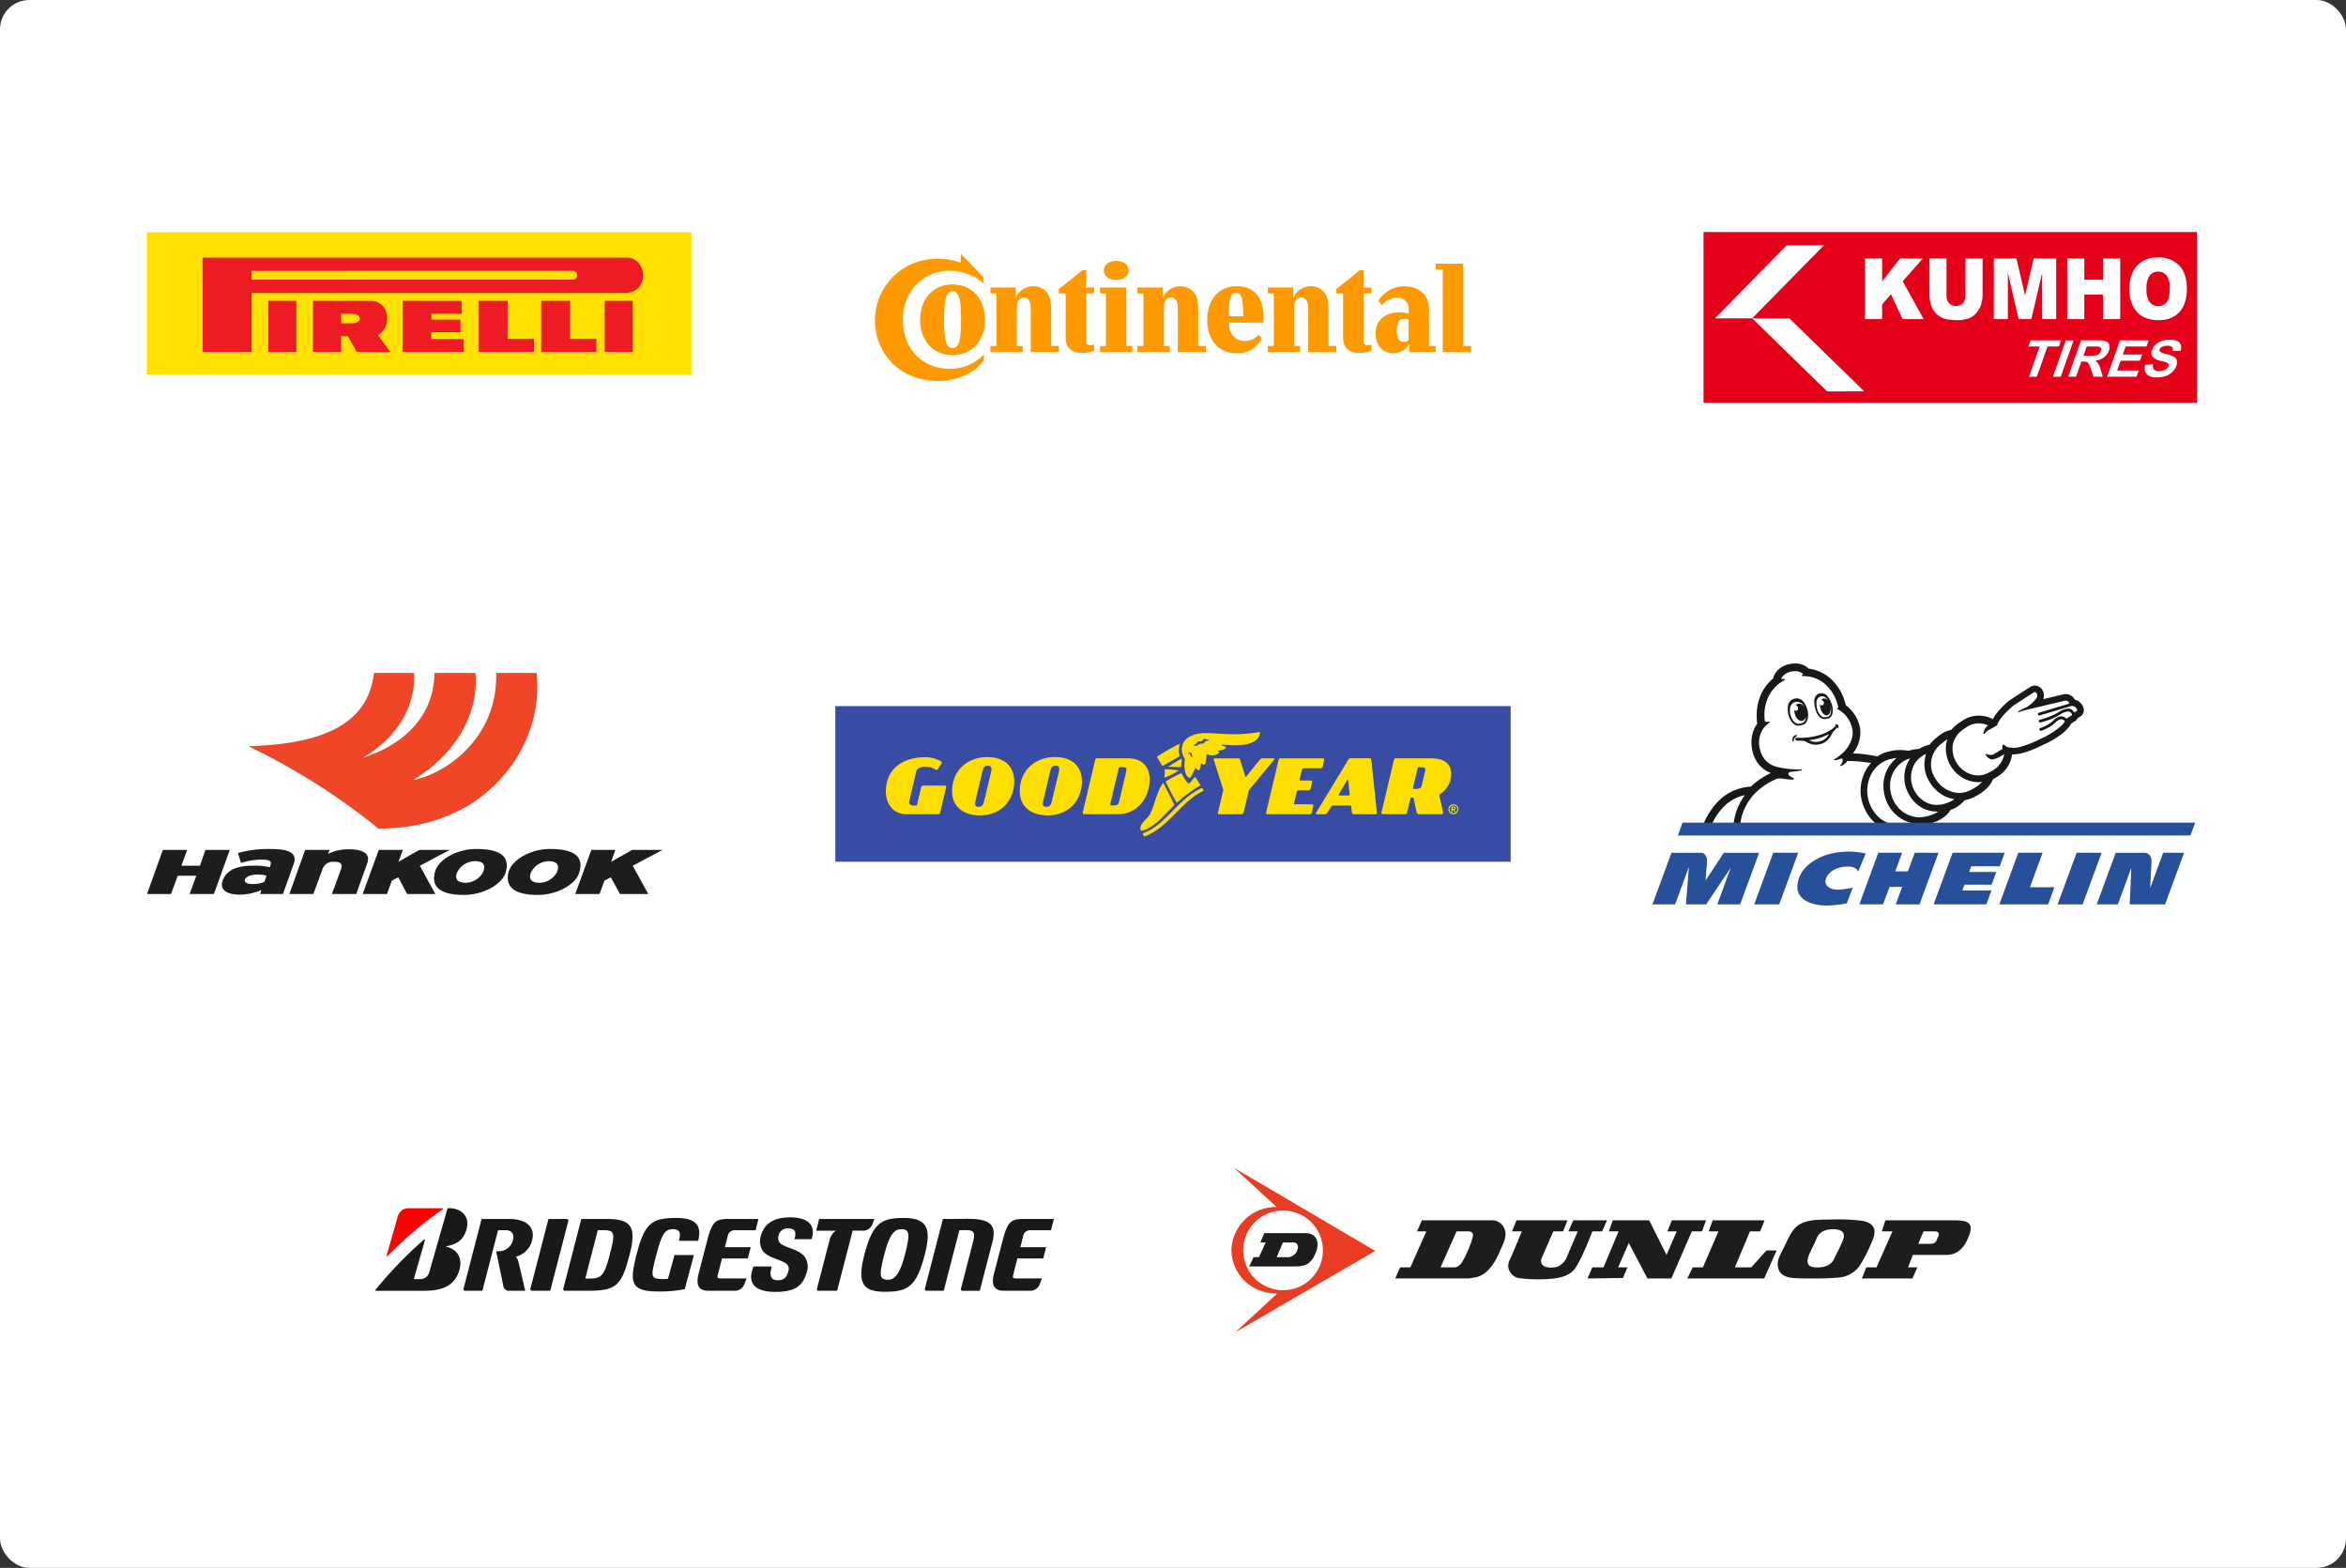<svg viewBox="0 0 799 534" height="534" width="799" xmlns:xlink="http://www.w3.org/1999/xlink" xmlns="http://www.w3.org/2000/svg"><rect x="0" y="0" width="799" height="534" fill="#333333" stroke="none"/><defs><clipPath id="clip-path"><rect opacity="0.414" fill="#fff" transform="translate(-814 -561)" height="84" width="186" data-name="Rectangle 29" id="Rectangle_29"></rect></clipPath><clipPath id="clip-path-2"><rect fill="#27509b" height="128.912" width="220" id="use9480"></rect></clipPath><clipPath id="clip-path-5"><rect fill="#191919" height="128.912" width="220" id="use9512"></rect></clipPath></defs><g transform="translate(-7376 14059)" data-name="Group 6322" id="Group_6322"><rect fill="#fff" transform="translate(7376 -14059)" rx="10" height="534" width="799" data-name="Rectangle 4617" id="Rectangle_4617"></rect><g transform="translate(7085.815 -14391.23)" data-name="Group 33" id="Group_33"><path fill-rule="evenodd" fill="#ef4627" transform="translate(3.012)" d="M414.519,561.423H428.19c.622,12.118-6.422,22.374-17.3,28.8,9.22-2.8,24.031-10.876,24.239-28.8h13.984c1.14,12.948-5.8,27.138-21.234,36.461,10.876-1.968,28.9-14.191,28.277-36.461h13.777c1.657,15.951-5.386,30.246-15.745,39.568-9.425,8.6-22.684,13.466-38.117,13.466a221.568,221.568,0,0,0-44.333-28.071c24.549-.724,40.812-7.043,42.78-24.963Z" data-name="Path 18" id="Path_18"></path><path fill-rule="evenodd" fill="#1c1e1e" transform="translate(0 5.264)" d="M345.644,616.443h8.286l-1.967,5.386h6.318l1.864-5.386h8.287l-5.386,15.02h-8.287l2.279-6.215H350.72l-2.279,6.215h-8.183l5.387-15.02Z" data-name="Path 19" id="Path_19"></path><path fill-rule="evenodd" fill="#1c1e1e" transform="translate(6.413 5.264)" d="M412.774,616.443h8.183l-1.45,4.039,7.043-4.039h10.358l-10.152,5.386,5.283,9.634h-9.633l-3-5.7-2.175,1.139-1.657,4.558h-8.287l5.49-15.02Z" data-name="Path 20" id="Path_20"></path><path fill-rule="evenodd" fill="#1c1e1e" transform="translate(12.735 5.264)" d="M478.856,616.443h8.184l-1.451,4.039,7.147-4.039h10.358l-10.151,5.386,5.282,9.634h-9.633l-3.108-5.7-2.175,1.139-1.658,4.558h-8.287l5.49-15.02Z" data-name="Path 21" id="Path_21"></path><path fill-rule="evenodd" fill="#1c1e1e" transform="translate(8.536 5.237)" d="M443.9,616.159c9.426,0,11.188,3.419,10.048,7.769-1.244,4.35-7.77,7.872-14.3,7.872-9.114,0-11.083-3.523-9.839-7.872,1.138-4.351,7.871-7.872,14.086-7.769Zm-.62,4.144a6.909,6.909,0,0,0-5.9,3.729c-.828,1.969-.414,3.627,2.9,3.627a6.885,6.885,0,0,0,5.9-3.627C447.009,621.961,446.7,620.3,443.28,620.3Z" data-name="Path 22" id="Path_22"></path><path fill-rule="evenodd" fill="#1c1e1e" transform="translate(10.729 5.237)" d="M466.879,616.159c9.323,0,11.187,3.419,9.943,7.769-1.138,4.35-7.664,7.872-14.189,7.872-9.116,0-11.084-3.523-9.945-7.872C453.932,619.577,460.665,616.056,466.879,616.159Zm-.725,4.144a6.88,6.88,0,0,0-5.8,3.729c-.828,1.969-.414,3.627,2.9,3.627a6.886,6.886,0,0,0,5.9-3.627C469.982,621.961,469.568,620.3,466.154,620.3Z" data-name="Path 23" id="Path_23"></path><path fill-rule="evenodd" fill="#1c1e1e" transform="translate(4.233 5.246)" d="M389.887,616.461h8.287l-.517,1.347a15.767,15.767,0,0,1,7.043-1.553c4.04,0,7.665,1.035,6.319,4.764l-3.73,10.461H399l3.108-8.493c.724-2.176-.829-2.487-2.487-2.487a3.709,3.709,0,0,0-3.832,2.487l-3.107,8.493H384.5l5.386-15.02Z" data-name="Path 24" id="Path_24"></path><path fill-rule="evenodd" fill="#1c1e1e" transform="translate(2.226 5.237)" d="M380.086,621.651c.518-1.555-.621-1.865-2.9-1.865a22.16,22.16,0,0,0-7.147,1.14L369,617.507a39.593,39.593,0,0,1,10.98-1.348c5.593,0,9.53.933,7.975,5.18l-3.625,10.15h-7.768l.414-1.347a19.129,19.129,0,0,1-7.458,1.555c-3,0-7.147-.932-5.7-4.869,1.45-4.039,6.008-4.972,9.943-4.972a22.622,22.622,0,0,1,6.112.518l.207-.724Zm-4.247,3.21c-1.761,0-3.833.311-4.454,1.657-.415,1.141,1.139,1.555,2.279,1.555a10.3,10.3,0,0,0,4.351-.725l.724-2.072a8.739,8.739,0,0,0-2.9-.414Z" data-name="Path 25" id="Path_25"></path></g><g clip-path="url(#clip-path)" transform="translate(8752.212 -13273)" data-name="Mask Group 4" id="Mask_Group_4"><g transform="translate(-805.837 -731.446)" id="layer1"><g clip-path="url(#clip-path-2)" transform="translate(-25.163 153.853)" data-name="Group 19" id="Group_19"><path fill="#27509b" transform="translate(-15.151 -16.517)" d="M98.909,115.8a44.109,44.109,0,0,1-6.425.715c-5.528.153-10.344-2.059-10.39-6.049-.074-6.913,6.913-10.7,12.072-11.758a26.812,26.812,0,0,1,11.2.1l-2.576,6.177c-.74-1.683-2.642-1.716-3.419-1.732a10.366,10.366,0,0,0-4.589.984c-2.6,1.195-4.874,5.023-1.187,6.5,2.042.819,4.651.165,7.363-.265Z" id="path9483"></path></g><g clip-path="url(#clip-path-2)" transform="translate(-25.163 153.853)" data-name="Group 20" id="Group_20"><path fill="#27509b" transform="translate(-59.139 -16.685)" d="M250.661,98.718l-4.44,12.064c.062-1.215.3-6.011.451-8.777a3.379,3.379,0,0,0-.728-2.584,2.352,2.352,0,0,0-1.546-.7h-9.9L228.038,116.3h7.181l4.589-12.448-.542,12.448H251.31l6.474-17.579Z" id="path9485"></path></g><path fill="#27509b" transform="translate(-69.983 137.168)" d="M195.284,98.718H187L180.529,116.3h16.632l2.15-5.838h-8.343Z" id="polygon9489"></path><path fill="#27509b" transform="translate(-60.333 137.168)" d="M154.982,98.718l-6.47,17.579h17.955l1.741-4.742H158.3l.723-1.951h9.253l1.583-4.329h-9.248l.707-1.951h9.712l1.707-4.606Z" id="polygon9491"></path><path fill="#27509b" transform="translate(-49.417 137.168)" d="M131.171,98.718l-2.348,6.334H124.54l2.328-6.334h-8.124l-6.45,17.579h8.091l2.208-5.953h4.3L124.68,116.3h8.107l6.478-17.579Z" id="polygon9493"></path><path fill="#27509b" transform="translate(-33.97 137.168)" d="M67.523,98.718,61.044,116.3h8.521l6.466-17.579Z" id="polygon9495"></path><g clip-path="url(#clip-path-2)" transform="translate(-25.163 153.853)" data-name="Group 21" id="Group_21"><path fill="#27509b" transform="translate(6.146 -16.685)" d="M41.3,116.3l6.47-17.579H35.739l-6.218,9.443s.4-4.941.5-6.131c.074-.9-.037-3.312-2.245-3.312H17.908L11.434,116.3h7.719l4.688-12.713L22.853,116.3h6.859l8.409-12.5-4.594,12.5Z" id="path9503"></path></g><path fill="#27509b" transform="translate(-78.551 137.168)" d="M215.437,98.718,208.959,116.3h8.521l6.47-17.579Z" id="polygon9507"></path><path fill="#191919" transform="translate(8.912 171.436)" d="M11.042,57.272h0a19.789,19.789,0,0,1,1.484-8.079,20.211,20.211,0,0,1,2.443-4.362,14.164,14.164,0,0,0-7.33,4.085,21.489,21.489,0,0,0-4.885,8.356H0l.029-.1a24.253,24.253,0,0,1,5.735-10.1,16.889,16.889,0,0,1,11.27-5.152c.06-.06.116-.113.175-.167l.018-.017.052-.049.013-.013.035-.033.03-.028A25.976,25.976,0,0,1,23.81,37.3a10.124,10.124,0,0,1-6.169-7.2,12.226,12.226,0,0,1-.059-6.176,10.074,10.074,0,0,1,1.609-3.416c-1.1-8.6,2.928-13.353,5.429-15.421a5.509,5.509,0,0,1,1.675-2.911A7.7,7.7,0,0,1,29.585.322,8.816,8.816,0,0,1,31.978,0a6.4,6.4,0,0,1,4.767,1.769,13.7,13.7,0,0,1,7.333,3.284,17.017,17.017,0,0,1,5.243,9.111,13.173,13.173,0,0,1,2.693,2.75,12.037,12.037,0,0,1,2.268,5.668A11.519,11.519,0,0,1,51.769,30.6a46.48,46.48,0,0,1,8.323,1.046,12.768,12.768,0,0,1,3.236-1.509,21.8,21.8,0,0,1,2.659-.545,12.173,12.173,0,0,1,1.786-.128,16.508,16.508,0,0,1,2.815.258H70.6l.067.013a14.474,14.474,0,0,1,3.6-.633,10.884,10.884,0,0,1,1.012-.55,12.107,12.107,0,0,1,2.58-.926l.1-.021a11.164,11.164,0,0,1,2.112-2.216l.015-.013.039-.031c.1-.081.236-.187.368-.288l.049-.037.068-.053h.01a15.08,15.08,0,0,1,2.269-1.575,10.681,10.681,0,0,1,2.423-.81,9.021,9.021,0,0,1,1.613-1.6A25.663,25.663,0,0,1,89.662,19.1a9.711,9.711,0,0,1,5-1.336,10.527,10.527,0,0,1,4.279.926c.145.065.338.152.534.252a7.849,7.849,0,0,1,.674-1.223A27.136,27.136,0,0,1,105,12.639a2.05,2.05,0,0,1,.252-.19c6.883-4.468,7.164-4.605,7.3-4.671l.035-.018a2.657,2.657,0,0,1,1.141-.256,3.127,3.127,0,0,1,2.737,1.781,3.657,3.657,0,0,1,.136,2.848l3.862-.922,1.666-.4h.007l.4-.1.06-.014c.695-.166.862-.206.916-.216a3.53,3.53,0,0,1,3.866,1.848,4.177,4.177,0,0,1,2.9,2.667l.013.037a2.61,2.61,0,0,1-1.141,3.084h-.006c-.1.061-.377.229-.783.455a2.6,2.6,0,0,1-.943,1.054l-1.368.848a2.732,2.732,0,0,1-.29.616,15.125,15.125,0,0,1-4.312,3.919,27.436,27.436,0,0,1-4.044,2.308c-.122.049-.327.146-.6.277l-.106.05h-.006l-.039.018-.082.04-.037.016-.02.01h-.007c-2.337,1.122-6.688,3.211-10.015,3.211-.172,0-.337,0-.5-.016v.039c-.013.1-.023.175-.036.254a10.538,10.538,0,0,1-4.1,6.743A25.809,25.809,0,0,1,99.517,39.4a10.664,10.664,0,0,1-1.455,2.349,13.541,13.541,0,0,1-4.085,3.225A12.736,12.736,0,0,1,89.8,46.59a10.593,10.593,0,0,1-4.812,3.3c-1.089,2.141-4.038,3.679-5.3,4.089l-.293.1h-.014a16.55,16.55,0,0,1-3.294.823A8.291,8.291,0,0,1,73.3,56.569a12.983,12.983,0,0,1-2.327.7h-3.6a11.989,11.989,0,0,1-3.237-.426,12.82,12.82,0,0,1-6.088-3.826A15.144,15.144,0,0,1,54.7,46.275a14.446,14.446,0,0,1,1.373-9.736A11.711,11.711,0,0,1,57.946,33.9a48.483,48.483,0,0,0-8.115-.7,2.184,2.184,0,0,1-.537.695,4.078,4.078,0,0,1-1.746,1.045c-.057,0-.094-.016-.109-.049-.034-.075.047-.23.234-.446.756-.873.688-1.781.492-1.976a.324.324,0,0,0-.239-.09,1.115,1.115,0,0,0-.3.057h-.014l-.026.007h-.014a.6.6,0,0,1-.061.015,6.762,6.762,0,0,1-1.925.472c-.181,0-.291-.036-.31-.1s.04-.128.151-.2a17.116,17.116,0,0,0,3.622-2.874c1.469-1.671,2.928-4.353,2.617-6.867a9.967,9.967,0,0,0-3.572-6.355c-.075-.059-.153-.118-.222-.17l-.021-.016-.036-.028-.09-.068-.036-.027-.041-.03-.029-.021-.068-.049-.021-.013h0a4.1,4.1,0,0,0-.876-.475c-.175-.059-.268-.147-.263-.246.006-.127.171-.245.419-.3-.009-.039-.017-.078-.025-.119s-.014-.063-.02-.094v-.012c-.032-.157-.066-.32-.1-.471-.022-.078-.042-.156-.063-.234l-.008-.031-.007-.027-.018-.068-.007-.025c-.021-.083-.045-.168-.069-.252A13.952,13.952,0,0,0,42.1,6.849a10.946,10.946,0,0,0-5.74-2.47h-.009a.716.716,0,0,1-.106-.016c-.594-.057-1.041-.068-1.309-.074H34.9a1.84,1.84,0,0,1-.257-.012c-.227-.03-.353-.088-.363-.17s.137-.219.379-.314a.211.211,0,0,0,.126-.1.2.2,0,0,0-.01-.158A3.709,3.709,0,0,0,32,2.632a6.479,6.479,0,0,0-1.715.232,5.032,5.032,0,0,0-2.58,1.7A2.808,2.808,0,0,0,27.451,5a.447.447,0,0,0-.023.053v.024l-.019.051a.165.165,0,0,0,.005.148.145.145,0,0,0,.122.046.4.4,0,0,0,.092-.012,2.843,2.843,0,0,1,.6-.074c.253,0,.411.055.435.15s-.115.246-.4.394a15.528,15.528,0,0,0-1.646,1.079,12.642,12.642,0,0,0-3.63,4.468,14.611,14.611,0,0,0-1.339,6.859c0,.078.012.177.018.284l.006.1c.027.466.048.75.067.869.049.3.255.445.612.445a1.436,1.436,0,0,0,.2-.014l.242-.032h.045a4.582,4.582,0,0,1,.517-.055c.1,0,.146.015.158.049.022.062-.095.191-.367.409a15.963,15.963,0,0,0-1.819,1.8A8.528,8.528,0,0,0,20.2,29.449,7.549,7.549,0,0,0,25.537,35.1,31.36,31.36,0,0,0,33,36.09c.382,0,.743-.01,1.073-.031h.1c.144,0,.226.021.257.065a.1.1,0,0,1,0,.1c-.054.155-.317.212-.567.248h-.027c-.083.012-.209.03-.413.064l-.033.005h-.012c-.507.081-1.451.23-2.81.359a.831.831,0,0,0-.752.492.166.166,0,0,0-.008.033c-.2.749,1.271,1.407,1.55,1.5.248.078.38.186.371.3s-.153.215-.284.237a3.851,3.851,0,0,1-.681.051A17.513,17.513,0,0,1,28.5,39.3l-.062-.008c-.53-.073-.93-.126-1.253-.149-.074-.006-.161-.009-.275-.009a3.956,3.956,0,0,0-1.255.2,23.6,23.6,0,0,0-6.507,4.2,18.146,18.146,0,0,0-4.523,6.5,17.677,17.677,0,0,0-1.315,7.231H11.042ZM66.695,32.161h-.023l-.07.009H66.57c-.065.008-.131.016-.2.026a19.347,19.347,0,0,0-2.3.467,10.214,10.214,0,0,0-5.979,4.912A12.486,12.486,0,0,0,56.7,42.253a12.3,12.3,0,0,0,.22,3.568,12.918,12.918,0,0,0,2.75,5.606,10.5,10.5,0,0,0,5.08,3.229A9.808,9.808,0,0,0,67.426,55a15.268,15.268,0,0,0,2.917-.307l.063-.012.133-.024a8.907,8.907,0,0,0,1.183-.327,11.919,11.919,0,0,1-2.208-.794,13.039,13.039,0,0,1-4.007-2.96,12.675,12.675,0,0,1-2.67-4.7,13.979,13.979,0,0,1-.608-5.539,11.794,11.794,0,0,1,1.849-5.271A12.191,12.191,0,0,1,66.695,32.161Zm4.58.149c-.245.074-.473.149-.678.223a8.013,8.013,0,0,0-1.624.781A9.949,9.949,0,0,0,65.98,36.3a9.53,9.53,0,0,0-1.493,4.253,11.3,11.3,0,0,0,2.691,8.492,9.983,9.983,0,0,0,6.855,3.328h.2a12.6,12.6,0,0,0,4.322-.815l.021-.007.283-.1a8.6,8.6,0,0,0,1.984-1.041c-.214.009-.35.013-.471.013a10.433,10.433,0,0,1-4.3-.918A10.573,10.573,0,0,1,72.21,46.54a14.279,14.279,0,0,1-2.1-3.506,11.591,11.591,0,0,1,1.038-10.547l.067-.1.017-.023.013-.018.027-.038Zm5.416-1.5a8.745,8.745,0,0,0-3.659,2.951,9.329,9.329,0,0,0-.835,8.373,9.577,9.577,0,0,0,4.8,5.3,8.226,8.226,0,0,0,3.373.724,9.522,9.522,0,0,0,3.163-.567,11.582,11.582,0,0,0,2.837-1.373,11.7,11.7,0,0,1-3.6-1.2,12.425,12.425,0,0,1-4.729-4.432l-.016-.029-.017-.03a11.314,11.314,0,0,1-1.317-9.722Zm7.285-5a16.253,16.253,0,0,0-1.819,1.313l-.14.109-.2.156-.008.006-.117.091a8.775,8.775,0,0,0-1.72,11.89A10.171,10.171,0,0,0,83.84,43a9.255,9.255,0,0,0,4.286,1.077h.248a9.147,9.147,0,0,0,4.291-1.414,12.162,12.162,0,0,0,3.154-2.369,9.162,9.162,0,0,1-1.4.108,10.657,10.657,0,0,1-5.445-1.58,11.588,11.588,0,0,1-5.453-11.3,10.443,10.443,0,0,1,.454-1.724Zm10.682-5.42a7.1,7.1,0,0,0-3.642.963,24.113,24.113,0,0,0-2.484,1.712,8.278,8.278,0,0,0-2.775,4.825,9.324,9.324,0,0,0,4.366,8.971,8.382,8.382,0,0,0,4.288,1.261,7.222,7.222,0,0,0,3.146-.73l.044-.02.03-.014a16.916,16.916,0,0,0,2.729-1.588,8.015,8.015,0,0,0,2.952-4.936l-.859.558a8.445,8.445,0,0,1-3.264,1.28,1.507,1.507,0,0,1-.217-.014,3.062,3.062,0,0,1-2.048-1.764c0-.07.048-.1.131-.1h.006a1.487,1.487,0,0,1,.307.082,4.432,4.432,0,0,0,1.364.268,1.969,1.969,0,0,0,1.041-.271c.452-.28,2.244-1.368,2.993-1.823a1.736,1.736,0,0,1,.032-1.3.287.287,0,0,1,.232-.113,1.231,1.231,0,0,1,.732.449c.525.532,2.04.611,2.9.611.18,0,.324,0,.419-.007h.12a6.317,6.317,0,0,0,1.084-.174,35.394,35.394,0,0,0,7.261-2.791h.01c.42-.2.752-.362.96-.449,1.247-.523,5.973-3.22,7.342-5.37a.351.351,0,0,0-.013-.376,1.451,1.451,0,0,0-.979-.534c-.039,0-.078,0-.119,0a2.813,2.813,0,0,0-1.808.919,13.027,13.027,0,0,1-5.044,2.989.469.469,0,0,1-.129.017.485.485,0,0,1-.467-.36.476.476,0,0,1,.047-.365.486.486,0,0,1,.292-.226,12.235,12.235,0,0,0,4.631-2.758A3.688,3.688,0,0,1,122.73,18a1.54,1.54,0,0,1,.207.009,2.374,2.374,0,0,1,1.559.777c.4-.249,1.277-.789,1.607-.992l.113-.07c.014-.009.332-.23,0-.732a1.4,1.4,0,0,0-.843-.629,1.5,1.5,0,0,0-.346-.038,5.864,5.864,0,0,0-2.818,1.155,24.614,24.614,0,0,1-6.54,2.6.5.5,0,0,1-.112.012.492.492,0,0,1-.472-.376.484.484,0,0,1,.36-.582,24.3,24.3,0,0,0,6.239-2.469,6.6,6.6,0,0,1,3.339-1.312,2.486,2.486,0,0,1,.568.064,2.441,2.441,0,0,1,1.542,1.211.086.086,0,0,1,.011.022v.018c.277-.15.567-.317.794-.459s.274-.282.194-.48a1.851,1.851,0,0,0-1.674-1.269,2.025,2.025,0,0,0-.562.086l-.1.033a12.106,12.106,0,0,1-1.191.356l-9.223,2.745a.438.438,0,0,1-.231.013.494.494,0,0,1-.373-.335.486.486,0,0,1,.322-.6l10.361-3.084a.606.606,0,0,0-.016-.078,1.175,1.175,0,0,0-1.219-.955,1.432,1.432,0,0,0-.282.024l-1.155.276-.841.2-.349.084c-3.589.859-9.592,2.3-10.7,2.541a21.244,21.244,0,0,0-2.6.823.3.3,0,0,1-.118.03.1.1,0,0,1-.1-.063.328.328,0,0,1,.158-.314,14.615,14.615,0,0,1,2.588-1.323,3.61,3.61,0,0,0,.728-.438l.054-.041a12.4,12.4,0,0,0,2.476-2.353,1.732,1.732,0,0,0,.354-1.81.9.9,0,0,0-.734-.542.478.478,0,0,0-.185.04c-.307.152-7.008,4.5-7.074,4.54-1.078.938-2.013,1.821-2.778,2.625a13.68,13.68,0,0,0-1.372,1.571c-.187.248-.257.353-.269.372a10.542,10.542,0,0,0-.926,1.555,5.507,5.507,0,0,0-.211.6l-.011.006-.049.029c-.908.53-2.492,1.452-2.9,1.664a3.57,3.57,0,0,0-1.155.973c-.167.2-.278.332-.407.334a.118.118,0,0,1-.113-.066c-.158-.294.356-1.559.754-2.155a3.213,3.213,0,0,1,.806-.752,7.9,7.9,0,0,0-3.157-.681Z" data-name="Exclusion 13" id="Exclusion_13"></path><g clip-path="url(#clip-path-5)" transform="translate(-25.163 153.853)" data-name="Group 30" id="Group_30"><path fill="#191919" transform="translate(-13.728 6.76)" d="M87.149,24.392a7.52,7.52,0,0,0,.252,1.9,5.814,5.814,0,0,0,.8,1.736,2.628,2.628,0,0,0,1.244,1.058h-.008l.05.017.045.012h0a1.527,1.527,0,0,0,.384.045,3.338,3.338,0,0,0,.682-.091,2.918,2.918,0,0,0,.769-.24A1.52,1.52,0,0,0,91.924,28a3.587,3.587,0,0,0,.207-1.042,5.167,5.167,0,0,0-.248-1.844.537.537,0,0,0,.017.079c.351,1.583-.128,3.039-1.063,3.25s-1.984-.893-2.332-2.476a4.733,4.733,0,0,1-.112-1.228.733.733,0,0,0,.777.351.858.858,0,0,0,.463-1.1.9.9,0,0,0-.8-.736,1.234,1.234,0,0,1,.736-.537,1.776,1.776,0,0,1,1.741,1.017,5.123,5.123,0,0,0-.41-.634,2.631,2.631,0,0,0-1.48-1.091,1.631,1.631,0,0,0-.318-.033,1.946,1.946,0,0,0-1.447.674,2.726,2.726,0,0,0-.509,1.745m-.356,1.922a8.957,8.957,0,0,1-.36-2.741,2.574,2.574,0,0,1,1.7-2.538,2.746,2.746,0,0,1,2.9,1.042,8.016,8.016,0,0,1,1.038,1.848,7.929,7.929,0,0,1,.3.752,6.024,6.024,0,0,1,.356,2.307A4.175,4.175,0,0,1,92.48,28.2a2.031,2.031,0,0,1-.839,1.149,3.346,3.346,0,0,1-.914.294h-.012a3.873,3.873,0,0,1-.806.1,2.053,2.053,0,0,1-.5-.058.748.748,0,0,1-.079-.021h0a.015.015,0,0,1-.012,0h0l-.033-.012h-.02a3.151,3.151,0,0,1-1.546-1.278,5.583,5.583,0,0,1-.69-1.34v-.008s-.037-.1-.091-.265c-.033-.1-.066-.2-.1-.3v-.024a.423.423,0,0,1-.037-.116m2.7,2.782.041.012-.083-.025.041.012m-10.712.438a4.012,4.012,0,0,0,1.373,1.592,1.553,1.553,0,0,0,.81.215,3.06,3.06,0,0,0,.852-.141h.017a7.085,7.085,0,0,0,.79-.256,2.128,2.128,0,0,0,.934-1.579,5.249,5.249,0,0,0,.1-.926,2.02,2.02,0,0,1-1.3,1.922c-1.046.248-2.212-.872-2.6-2.5a4.534,4.534,0,0,1-.12-1.269.739.739,0,0,0,.761.289.856.856,0,0,0,.463-1.1.96.96,0,0,0-.74-.724,1.427,1.427,0,0,1,.835-.587A2.128,2.128,0,0,1,83.1,25.784c-.021-.05-.041-.1-.062-.145a2.6,2.6,0,0,0-3.167-1.666c-2.278.612-1.761,3.593-1.513,4.515a6.129,6.129,0,0,0,.438,1.058m-.583.31a6.839,6.839,0,0,1-.719-2.27,7.44,7.44,0,0,1-.017-2.365A2.96,2.96,0,0,1,78.581,23.3a3.189,3.189,0,0,1,1.84-.6,2.629,2.629,0,0,1,.513.05c1.645.339,2.414,1.683,3.068,3.576.715,2.075.219,4.664-1.108,5.234A7.933,7.933,0,0,1,82,31.83,3.77,3.77,0,0,1,80.966,32a2.208,2.208,0,0,1-1.145-.306A4.616,4.616,0,0,1,78.2,29.845m13.213,5.031a20.037,20.037,0,0,1-6.776,2.055,5.672,5.672,0,0,0,1.984.587,5.069,5.069,0,0,0,1.877-.236,4.89,4.89,0,0,0,1.716-.889,5.277,5.277,0,0,0,1.2-1.517m3.121-2.009c-.132.025-.186-.145-.26-.343-.409.529-1.253,1.356-1.368,1.5a5.848,5.848,0,0,0-.5.8,13.008,13.008,0,0,1-.8,1.348,5.24,5.24,0,0,1-1.546,1.439,5.986,5.986,0,0,1-3.957.81,7.423,7.423,0,0,1-2.018-.69,4.5,4.5,0,0,0-1.658-.612,13.082,13.082,0,0,1-1.972-.05.517.517,0,0,1-.492-.347.5.5,0,0,1,.438-.649h0c.107,0,.211.021.318.029.211.012.418.029.628.033a21.663,21.663,0,0,0,6.991-.992,13.943,13.943,0,0,0,3.911-1.84,7.947,7.947,0,0,0,1.356-1.17c.058-.066.116-.153.182-.227a1.134,1.134,0,0,0-.12-.062c-.116-.041-.132-.265.1-.322a.746.746,0,0,1,.641.178,1.1,1.1,0,0,1,.265.566c.037.252.012.571-.136.6m-14.2,2.787a2.055,2.055,0,0,0-.843.943.84.84,0,0,0-.045.517.2.2,0,0,1-.1.248h0a.015.015,0,0,1-.012,0,.249.249,0,0,1-.215,0A.222.222,0,0,1,79,37.233a1.715,1.715,0,0,1,.451-1.637,2.156,2.156,0,0,1,.6-.4c.074-.033.3-.12.413.045a.3.3,0,0,1-.124.413" id="path9531"></path></g><path fill="#27509b" transform="translate(-22.742 141.591)" d="M200,84.042H25.407L23.79,88.436H198.379Z" id="polygon9535"></path></g></g><g transform="translate(7449.841 -14479.37)" data-name="layer1" id="layer1-2"><g transform="translate(-23.768 499.554)" id="g6318"><path fill="#fee102" transform="translate(576.653 280.446)" d="M-576.653-232.13h185.378v-48.316H-576.653Z" id="path3502"></path><path stroke-width="0.113" stroke="#fee102" fill="none" transform="translate(576.653 280.446)" d="M-576.653-232.13h185.378v-48.316H-576.653Z" id="path3504"></path><path fill="#ed1c24" transform="translate(389.336 203.312)" d="M-332.826-162.628h9.6v-5.335h2.356l2.942,5.335h11.468L-310.7-168.4c4.809-2.32,4.413-11.909-2.922-11.63h-19.2v17.409" id="path3506"></path><path fill="#ed1c24" transform="translate(513.809 252.042)" d="M-494.851-211.358H-478.2v-20.094h127.747c8.355-.884,6.544-12.241,0-12.017h-144.4v32.111" id="path3508"></path><path fill="#fee102" transform="translate(458.604 237.177)" d="M-422.991-224.1v2.984h109.709a1.544,1.544,0,0,0,1.146-1.492,1.544,1.544,0,0,0-1.146-1.492c-.223-.054-109.709,0-109.709,0" id="path3510"></path><path fill="#ed1c24" transform="translate(439.723 203.294)" d="M-398.414-162.61h9.542v-17.409h-9.542Z" id="path3512"></path><path fill="#fee102" transform="translate(357.511 188.647)" d="M-291.4-157.718v-3.236h3.714c3.455,0,3.511,3.236.057,3.236H-291.4" id="path3514"></path><path fill="#ed1c24" transform="translate(288.126 203.293)" d="M-201.083-180.018v17.409h20.843v-4.4h-11.074v-2.318h9.943v-4.287h-9.882V-175.6h10.278v-4.418h-20.109" id="path3516"></path><path fill="#ed1c24" transform="translate(202.147 203.293)" d="M-89.165-180.018v17.409h18.8v-4.449h-8.978v-12.959h-9.824" id="path3518"></path><path fill="#ed1c24" transform="translate(131.673 203.293)" d="M2.569-180.018v17.409h18.8v-4.449H12.394v-12.959H2.569" id="path3520"></path><path fill="#ed1c24" transform="translate(59.975 203.294)" d="M95.9-162.61h9.543v-17.409H95.9Z" id="path3522"></path></g></g><g transform="translate(7502.839 -13648.506)" id="Bridgestone_logo"><path fill="#191919" transform="translate(-15.285 -0.967)" d="M118.161,17.929,115.964,26a17.8,17.8,0,0,1-1.944.112c-4.313,0-3.833-1.3-2.014-8.335,1.894-7.315,2.994-8.65,5.685-8.65,2.591,0,2.612,1.746,1.953,3.954h6.574c1.066-4.122.355-7.777-7.333-7.777C110.324,5.3,108,7.1,105.24,17.776c-2.568,9.934-1.724,12.569,7.528,12.569a40.966,40.966,0,0,0,8.9-.809l3.1-11.612h-6.6Zm15.682,7.965c-.857,0-1.158-.26-.995-.953L134.34,19.1h8.8l.992-3.833h-8.8l1-3.9a2.332,2.332,0,0,1,2.4-1.884h7.044l.992-3.836H136.532c-4.244,0-5.521.759-7.172,7.146l-3.039,11.681c-.933,3.92.231,5.626,3.434,5.626h8.831a3.417,3.417,0,0,0,3.4-2.341l.725-1.869h-8.867Zm100.609,0c-.857,0-1.158-.26-.995-.953l1.491-5.842h8.8l.992-3.833h-8.8l1-3.9a2.332,2.332,0,0,1,2.4-1.884h7.042l.992-3.836h-10.23c-4.249,0-5.522.759-7.175,7.146l-3.036,11.681c-.933,3.92.231,5.626,3.433,5.626H239.2a3.415,3.415,0,0,0,3.4-2.341l.725-1.869h-8.868Zm-144.863.034H87.783L92.034,9.492c.546,0,.75-.024,2.1-.024,3.818,0,3.813,1.263,1.99,8.3-1.84,7.127-2.91,8.154-6.54,8.154m5.647-20.27H86.426L80.293,29.37a.544.544,0,0,0,.529.734h7.842c9.85,0,11.509-1.882,14.212-12.33,2.348-9.077.9-12.121-7.645-12.121M218.4,5.6c-5.072,0-7.428.109-8.814.048L203.448,29.37a.543.543,0,0,0,.528.734h5.884l5.33-20.611c.543,0,1.369-.048,2.2-.048,2.858,0,3.236,1.017,2.481,3.93l-4.139,16a.544.544,0,0,0,.529.734h5.883l4.327-16.729c1.5-5.794-1.048-7.771-8.077-7.771m-50.954.047-1.017,3.973h6.536c.065,0,.066.083.006.128a5.513,5.513,0,0,0-1.983,3.075L166.7,29.37a.545.545,0,0,0,.53.734h6.314l5.307-20.48h3.237a3.394,3.394,0,0,0,3.535-2.348l.618-1.625h-18.8ZM75.849,30.1,81.985,6.386a.544.544,0,0,0-.528-.735h-6.22L69.1,29.37a.543.543,0,0,0,.529.734Zm115.065-3.768c-2.822,0-3.242-1.03-1.273-8.652,1.642-6.342,3.206-8.553,5.724-8.553,2.822,0,3.134,1.517,1.313,8.553-1.8,6.97-3.582,8.652-5.764,8.652M196.349,5.31c-7.4,0-10.616,1.318-13.527,12.565-2.517,9.744-.5,12.564,7.029,12.564,7.66,0,10.688-1.575,13.527-12.564,2.057-7.954,1.638-12.565-7.029-12.565" id="path7626"></path><path fill="red" transform="translate(-1.112 -0.005)" d="M5.96,17.1,9.79,3.665a3.807,3.807,0,0,1,3.441-2.641H24.944a.2.2,0,0,1,.108.36A131.087,131.087,0,0,0,6.292,17.273.192.192,0,0,1,5.96,17.1" id="path7628"></path><path fill="#191919" d="M14.1,25.159,17.892,11.9a.2.2,0,0,0-.32-.208A141.418,141.418,0,0,0,1.054,28.8a.2.2,0,0,0,.132.34H17.593c6.919,0,10.7-2.143,12.078-7.264,1.119-4.172-1.069-7.017-4.557-7.75-.063-.014-.118-.13,0-.15,2.952-.505,5.929-1.694,6.992-6,1.149-4.66-2.414-7.215-6.513-6.953l-6.27,21.951a3.155,3.155,0,0,1-2.815,2.185Zm35.652-5.828a4.858,4.858,0,0,0-.8-1.694c-.045-.056-.055-.132.026-.157a7.493,7.493,0,0,0,5.429-5.651c1.028-3.977-1.48-7.145-7.813-7.145H37.179L31.043,28.4a.543.543,0,0,0,.529.734h5.883l5.33-20.611c.569,0,1.114-.024,2.468-.024,2.267,0,3.1,1.4,2.617,3.287a4.9,4.9,0,0,1-4.863,3.885H42.14L44.588,27.5a1.9,1.9,0,0,0,2.2,1.629h5.254l-2.284-9.8Zm80.062,1.522c-2.491,5.957.757,8.655,7.372,8.655,6.039,0,9.388-1.436,10.826-6.988a5.7,5.7,0,0,0-.991-5.213c-2.259-2.454-6.6-2.913-8.127-4.337a2.528,2.528,0,0,1-.544-2.607,3.044,3.044,0,0,1,3.231-2.472c2.729,0,2.8,1.679,2.128,3.672h5.855c1.377-4.161-.428-7.423-7.325-7.423-5.8,0-8.936,2.279-10.061,6.641a6.553,6.553,0,0,0,.52,4.373c1.593,2.729,5.815,3.069,8.152,4.693a2.235,2.235,0,0,1,.776,2.706c-.525,2.037-1.549,3.007-3.584,3.007-1.958,0-3.133-1.139-2.013-4.707h-6.215Z" id="path7630"></path></g><g transform="translate(7396.911 -14467.162)" data-name="layer1" id="layer1-3"><path fill="#f90" d="M306.338,494.675s5.3,5.3,7.734,8.029v2.073c-2.27-2.4-6.978-4.41-11.354-4.41-9.906,0-16.126,7.471-16.126,16.718,0,9.213,5.891,16.685,16.126,16.685A15.779,15.779,0,0,0,314.17,528.9v1.972c-3.094,4.247-8.754,7.011-15.8,7.011-12.6,0-21.293-9.147-21.293-20.8a20.985,20.985,0,0,1,21.293-20.766,23.859,23.859,0,0,1,7.964,1.318Z" id="path3956"></path><path fill="#f90" transform="translate(-3.557 -2.399)" d="M304.168,519.418c0-6.714.625-9.676,2.9-9.676s2.9,2.962,2.9,9.676-.624,9.673-2.9,9.673-2.9-2.96-2.9-9.673m-8.161.065c0,6.648,4.08,12.044,11.058,12.044s11.057-5.4,11.057-12.044-4.081-12.044-11.057-12.044-11.058,5.4-11.058,12.044" id="path3958"></path><path fill="#f90" transform="translate(-9.102 -2.544)" d="M339.232,515.547c0-1.974-.625-3.521-2.336-3.521s-2.4,1.547-2.4,3.521v13h2v2.074H325.509v-2.074h2.041v-17.9h-2.041V508.64h8.655V512h.1a6.245,6.245,0,0,1,5.793-3.784,5.685,5.685,0,0,1,5.825,4.573,19.683,19.683,0,0,1,.3,3.554v12.209h2.632v2.074h-9.576Z" id="path3960"></path><path fill="#f90" transform="translate(-14.494 -1.272)" d="M363.515,509.372V525.63a1.249,1.249,0,0,0,1.415,1.381,4.247,4.247,0,0,0,1.283-.229v2.006a8.582,8.582,0,0,1-4.245.822c-3.423,0-5.431-1.679-5.431-5.231V509.372H354.2v-1.48c2.6-2.073,5.63-4.443,8.031-6.449h1.284v5.923h2.7v2.007Z" id="path3962"></path><path fill="#f90" transform="translate(-17.743 -0.545)" d="M372.77,500.813c0,4.315,8.492,4.315,8.492,0s-8.492-4.315-8.492,0m.725,7.832h-2.009v-2.007h8.952v19.908h2.041v2.074H371.486v-2.074h2.009Z" id="path3964"></path><path fill="#f90" transform="translate(-20.694 -2.544)" d="M400.913,515.547c0-1.974-.625-3.521-2.336-3.521s-2.4,1.547-2.4,3.521v13h2.007v2.074H387.19v-2.074h2.041v-17.9H387.19V508.64h8.655V512h.1a6.245,6.245,0,0,1,5.793-3.784,5.685,5.685,0,0,1,5.825,4.573,19.682,19.682,0,0,1,.3,3.554v12.209h2.632v2.074h-9.576Z" id="path3966"></path><path fill="#f90" transform="translate(-26.193 -2.544)" d="M433.89,524.762a6.077,6.077,0,0,1-4.837,2.039c-2.009,0-5.1-1.119-5.233-6.218h11.748c.033-.4.065-1.185.065-1.581,0-6.185-2.532-10.792-9.147-10.792-6.648,0-10.038,5.1-10.038,11.452s3.39,11.352,10.038,11.352a8.873,8.873,0,0,0,8.556-5.165Zm-10.07-6.32c0-5.792.461-7.963,2.435-7.963,2.007,0,2.4,2.107,2.468,7.963Z" id="path3968"></path><path fill="#f90" transform="translate(-30.969 -2.544)" d="M455.58,515.547c0-1.974-.625-3.521-2.336-3.521s-2.4,1.547-2.4,3.521v13h2.008v2.074H441.857v-2.074H443.9v-17.9h-2.041V508.64h8.655V512h.1a6.245,6.245,0,0,1,5.793-3.784,5.685,5.685,0,0,1,5.825,4.573,19.683,19.683,0,0,1,.3,3.554v12.209h2.632v2.074H455.58Z" id="path3970"></path><path fill="#f90" transform="translate(-36.361 -1.272)" d="M479.862,509.372V525.63a1.249,1.249,0,0,0,1.415,1.381,4.247,4.247,0,0,0,1.283-.229v2.006a8.582,8.582,0,0,1-4.245.822c-3.423,0-5.431-1.679-5.431-5.231V509.372h-2.337v-1.48c2.6-2.073,5.63-4.443,8.031-6.449h1.284v5.923h2.7v2.007Z" id="path3972"></path><path fill="#f90" transform="translate(-39.461 -2.544)" d="M498.3,519.726a2.048,2.048,0,0,0-1.513-.46c-2.073,0-2.534,2.041-2.534,4.146,0,2.073.625,3.75,2.4,3.75a2.141,2.141,0,0,0,1.644-.658Zm.3,8.258h-.1a6.5,6.5,0,0,1-5.627,3.029c-3.587,0-5.826-3.061-5.826-6.714,0-4.407,3.128-7.207,8.13-7.207a8.646,8.646,0,0,1,3.125.464v-1.384a3.743,3.743,0,0,0-4.047-4.081,6.343,6.343,0,0,0-5.035,2.568l-1.22-1.48a10.4,10.4,0,0,1,8.752-4.97c5.333,0,8.492,3.159,8.492,7.964v12.372h2.237v2.074H498.6Z" id="path3974"></path><path fill="#f90" transform="translate(-44.199 -0.762)" d="M514.651,500.734h-2.4v-2.007H521.6v28.036h2.7v2.074h-9.643Z" id="path3976"></path></g><g transform="translate(5514.965 -15252.591)" id="g3164"><path fill="#1c1e1e" transform="translate(-150.135 -12.481)" d="M2662.666,1633.488l-1.664,4.239h3.173l-1.665,3.779h-17.24l1.517-3.779h3.476l5.443-12.248h-3.623l1.2-3.779h23.282c4.082,0,5.3.607,5.747,2.115.147,1.811-.451,2.869-1.058,4.386-.91,2.115-3.025,5.443-7.411,5.287Zm5.894-3.779c1.664,0,1.968-.754,2.115-1.057a17.27,17.27,0,0,1,.754-1.664c.156-.451.156-1.508-1.2-1.508h-3.936l-1.811,4.23h4.082" id="path1572"></path><path fill="#1c1e1e" transform="translate(-39.011 -12.481)" d="M2375.238,1641.506l1.664-3.779h3.485l5.434-12.248h-3.172l1.665-3.779h24.5a4.685,4.685,0,0,1,3.329,2.262c1.811,3.182-.607,6.354-1.665,9.223-1.664,3.485-4.239,7.568-8.469,8.018l-1.664.3Zm19.962-3.779c1.057,0,1.361-.3,2.271-1.057,1.508-1.821,4.083-8.018,4.23-9.829.156-.763-.607-1.361-1.508-1.361h-4.083l-5.443,12.248h4.533" id="path1574"></path><path fill="#1c1e1e" transform="translate(-130.097 -12.268)" d="M2608.147,1641.294c-2.418,0-4.083,0-6.345-.156-1.968-.147-4.083-.9-4.846-2.722-1.057-2.869.3-4.68,1.517-7.255,2.271-4.533,3.329-7.7,6.961-8.919,3.016-1.214,6.648-.91,10.124-1.057a68.638,68.638,0,0,1,9.682.451c1.655.3,3.623.91,4.23,2.878.45,2.262-1.058,4.68-1.361,5.59a48.278,48.278,0,0,1-3.779,7.108,9.869,9.869,0,0,1-6.961,3.779,84.558,84.558,0,0,1-8.763.3Zm7.715-6.8c1.057-2.271,2.115-4.083,3.025-6.5.3-.91,1.057-3.329-3.329-3.476-4.229,0-5.287,2.115-5.747,3.172-.6,1.664-2.565,5.14-2.869,6.5-.91,3.172,1.664,3.329,2.869,3.329,0,0,4.542.45,6.05-3.025" id="path1576"></path><path fill="#1c1e1e" transform="translate(-65.906 -12.481)" d="M2469.275,1625.479s-3.181,8.312-5.453,11.944c-1.811,3.172-5.434,3.926-8.919,4.229a51.692,51.692,0,0,1-10.887-.3,4.64,4.64,0,0,1-3.328-3.328,4.564,4.564,0,0,1,.607-3.172c1.361-3.025,3.936-9.37,3.936-9.37H2441.9l1.517-3.779H2460.8l-1.508,3.779h-3.329l-4.083,9.37a2.174,2.174,0,0,0,.46,2.115c1.2,1.057,3.328.91,4.836.607a5.925,5.925,0,0,0,3.172-2.869l3.936-9.223H2461.1l1.664-3.779h11.494l-1.664,3.779Zm0,0" id="path1578"></path><path fill="#1c1e1e" transform="translate(-84.799 -12.481)" d="M2522.033,1625.479l-6.96,16.027h-8.165l-6.344-12.1-3.632,8.322h3.172l-1.508,3.623-12.092.156,1.655-3.779h3.788l5.14-12.248h-3.329l1.361-3.779h12.4l5.9,11.788,3.467-8.009h-3.173l1.517-3.779h11.641l-1.361,3.779Zm0,0" id="path1580"></path><path fill="#1c1e1e" transform="translate(-108.584 -12.481)" d="M2565.623,1625.479l-5.14,12.248h5.591l5.14-5.747h3.476l-4.23,9.526H2544.3l1.821-3.779h3.476l5.287-12.248h-3.328l1.361-3.779h17.691l-1.508,3.779Zm0,0" id="path1582"></path><path fill="#e83d23" transform="translate(2280.441 1591.372)" d="M1.369,55.938h0l14.2-13.143a16.435,16.435,0,0,1-6.576-1.314A14.9,14.9,0,0,1,4.1,38.067,14.622,14.622,0,0,1,0,28.127a14.241,14.241,0,0,1,1.049-5.252,15.365,15.365,0,0,1,3.033-4.769,14.877,14.877,0,0,1,4.847-3.464A15.842,15.842,0,0,1,15.42,13.3C14.367,12.408,1.044.124.91,0L48.982,28.274ZM17.535,14.519a13.568,13.568,0,1,0,11.344,6.054,13.59,13.59,0,0,0-11.344-6.054Z" data-name="Exclusion 5" id="Exclusion_5"></path><path fill="#1c1e1e" transform="translate(-4.224 -15.541)" d="M2304.471,1640.484h-13.765l1.517-3.182h1.812l2.271-4.984H2294.5l1.361-3.182h14.059c2.74,0,4.083,1.692,4.083,3.9a7.306,7.306,0,0,1-.754,3.062c-1.747,4.147-4.193,4.386-7.466,4.386h-1.306m-4.386-3.182h3.172a3.517,3.517,0,0,0,3.789-2.262,3.083,3.083,0,0,0,.257-1.159,1.42,1.42,0,0,0-1.471-1.563H2302.2Zm0,0" id="path1588"></path></g><g transform="translate(7366.095 -14850.807)" data-name="Group 42" id="Group_42"><rect fill="#374ca2" transform="translate(294.405 1032.307)" height="53" width="230" data-name="Rectangle 14" id="Rectangle_14"></rect><path fill="#ffdf00" transform="translate(297.001 988.087)" d="M33.325,62.993a.55.55,0,0,1,.22.821l-1.262,1.923c-.16.24-.36.36-.781.08a6.538,6.538,0,0,0-3.324-.941c-1.522,0-2.924.441-3.2,1.522l-2.4,10.214c-.24,1,.521,1.482,1.562,1.482h.641a.435.435,0,0,0,.481-.4l1.382-5.868a.713.713,0,0,1,.681-.541h7.43a.425.425,0,0,1,.4.541L33.1,80.516a.774.774,0,0,1-.681.541H21.85c-5.107,0-7.25-3.945-7.25-7.73,0-7.89,6.048-11.7,13.217-11.7a10.558,10.558,0,0,1,5.507,1.362m24.993,6.929c0,5.868-3.965,11.515-11.675,11.515-5.287,0-9.473-2.644-9.473-8.251,0-6.909,5.047-11.6,12.056-11.6,5.307.02,9.092,2.724,9.092,8.331m-7.83-3.445c.32-1.322-.08-1.943-1.1-1.943-1.222,0-1.542.541-1.923,2.163L45.12,76.551c-.3,1.262-.08,1.963,1.081,1.963,1.142,0,1.542-.541,1.862-1.862Zm30.9,3.445c0,5.868-3.965,11.515-11.675,11.515-5.287,0-9.493-2.644-9.493-8.251,0-6.909,5.047-11.6,12.056-11.6,5.327.02,9.112,2.724,9.112,8.331m-7.83-3.445c.32-1.322-.08-1.943-1.1-1.943-1.222,0-1.542.541-1.923,2.163l-2.343,9.853c-.3,1.262-.08,1.963,1.081,1.963,1.142,0,1.542-.541,1.862-1.862ZM97.068,62c5.367,0,7.41,3.545,7.41,7.169,0,5.928-3.945,11.856-10.774,11.856H82.049a.425.425,0,0,1-.4-.541L85.9,62.537A.6.6,0,0,1,86.576,62H97.069Zm-.6,4.466c.3-1.262-.08-1.482-2-1.482a.507.507,0,0,0-.541.4L91.041,77.573c-.08.34.02.481.3.481,1.762,0,2.4,0,2.7-1.222Zm11.3,16.6c-2.1,1.983-4.866,3.545-5.948,3.545a.529.529,0,0,1-.541-.561c0-2.223,2.423-3.344,3.384-5.167a44.215,44.215,0,0,0,1.862-5.167c.681-1.7,1.3-3.845,2.563-5.367,1.182,2.323,2.7,5.127,3.805,7.49-1.5,1.522-3.284,3.465-5.127,5.227m14.479-11a1.454,1.454,0,0,1,.521.981c-7.87,3.865-12.016,12.7-20.127,15.581a3.077,3.077,0,0,1-.521-1.061c7.83-2.784,11.836-11.715,20.127-15.5M106.9,61.451a85.251,85.251,0,0,1,7.81-4.426,10.39,10.39,0,0,0-.3,2.4,4.752,4.752,0,0,0,.3,1.842l-5.848,3.344a36.848,36.848,0,0,1-1.963-3.164m2.563,7.19c.06-.7.14-1.382.14-2.083a4.156,4.156,0,0,0-.06-.841,39.9,39.9,0,0,1,4.626.381v.22a34.158,34.158,0,0,1-4.706,2.323m5.888-1.622a9.9,9.9,0,0,0,2.323,3.545c1.142-.34,1.322-1.7,2.323-2.183l1.8,2.8a48.282,48.282,0,0,0-8.131,6.028c-1.4-2.543-2.684-4.866-3.805-7.29a39.1,39.1,0,0,1,5.487-2.9m-.26-4.826h.32l-.22,2.724a8.459,8.459,0,0,1-1.242.06c-.941,0-1.923-.06-3.2-.16ZM142,53.177c0,3.4-4.706,4.386-8.031,4.386-1.682,0-3.425-.16-5.047-.24v.22l1.5.6c-.06,1.142-1.862.961-2.824,1.382.18.24.621.08.621.381v.08a3.235,3.235,0,0,1-2.483,1,4.238,4.238,0,0,1-1.782-.36l-.2.18v.641c0,.541-.14,2.764-.781,2.764-.381,0-.621-.32-.981-.521-.28.721-.16,1.762-.741,2.383-.481,0-.861-.641-1.3-.821a15.113,15.113,0,0,1-1.722,3.465c-1.622-.26-1.943-2.884-1.943-4.486a10.409,10.409,0,0,1,.18-1.923,6.4,6.4,0,0,1-1.061-3.3c0-4.326,4.606-5.607,7.89-5.607s6.449.4,9.833.4a49.787,49.787,0,0,0,8.9-.8l0,.181Zm-23,8.515-.32-1.522-1.182-.1.14.22c.821.08.661,1.182,1.362,1.4m5.748-6.128a1.186,1.186,0,0,1-.421.08c-.4,0-.841-.24-1.162-.24a.709.709,0,0,0-.6.441c-.461.441-1.182.381-1.762.461a1.832,1.832,0,0,1-1.542,1.162,2.089,2.089,0,0,0,.981.24,1.416,1.416,0,0,0,.541-.1,1.869,1.869,0,0,1,1.642-.6c.861,0,.761-.981,1.342-.981a.692.692,0,0,1,.24.06c.28-.1.741-.28.741-.521m4.786,17.223L126.31,62.553c-.1-.36.02-.541.381-.541h7.91a.71.71,0,0,1,.7.541l1.842,5.908,4.766-5.908a1.243,1.243,0,0,1,1-.541h3.785c.32,0,.381.18.08.541l-8.531,10.354-1.8,7.59a.774.774,0,0,1-.681.541h-7.65a.425.425,0,0,1-.4-.541Zm33.985-10.774a.435.435,0,0,1,.4.541l-.541,2.3a.8.8,0,0,1-.681.541h-5.748a.746.746,0,0,0-.641.541l-.781,3.3c-.02.22.08.32.32.32h3.545a.435.435,0,0,1,.4.541l-.521,2.3a.774.774,0,0,1-.681.541h-3.5a.452.452,0,0,0-.481.3l-.981,4.025c-.06.26.02.4.3.4H159.8a.435.435,0,0,1,.4.541l-.541,2.3a.774.774,0,0,1-.681.541H144.512a.425.425,0,0,1-.4-.541l4.246-17.944a.587.587,0,0,1,.681-.541h14.479ZM181.841,80.5a.515.515,0,0,1-.481.541h-7.43a.579.579,0,0,1-.6-.541l-.22-2.023a.407.407,0,0,0-.461-.4H166.9a.745.745,0,0,0-.641.4l-1.24,2.023a1.011,1.011,0,0,1-.861.541h-2.764c-.26,0-.381-.26-.22-.541l10.894-17.984a.95.95,0,0,1,.861-.541h6.429a.591.591,0,0,1,.6.541Zm-9.673-5.848c.28,0,.4-.14.381-.4l-.481-4.726c-.02-.24-.22-.26-.381,0L168.9,74.248c-.16.28-.1.4.16.4Zm28.157-12.637c5.167,0,6.829,2.463,6.829,5.187a8.106,8.106,0,0,1-3.7,6.909.568.568,0,0,0-.3.7l1.242,5.647c.06.3-.06.561-.4.561H196.04a.634.634,0,0,1-.641-.541l-1-4.626c-.06-.28-.1-.481-.381-.481h-.26c-.28,0-.461.14-.541.521l-1.081,4.586a.774.774,0,0,1-.681.541H183.8a.425.425,0,0,1-.4-.541l4.246-17.944a.587.587,0,0,1,.681-.541h12Zm-2.083,4.466c.3-1.262-.08-1.482-2-1.482a.521.521,0,0,0-.541.4l-1.542,6.529c-.08.36.02.481.3.481,1.762,0,2.383,0,2.663-1.222Zm9.673,11.175a1.7,1.7,0,1,1-1.7,1.7,1.7,1.7,0,0,1,1.7-1.7m0,3.024a1.322,1.322,0,1,0-1.322-1.322,1.308,1.308,0,0,0,1.322,1.322m.26-1.182.521.841h-.4l-.461-.8h-.22v.8h-.381v-1.9h.7c.34,0,.721.08.721.521a.512.512,0,0,1-.481.541m-.22-.28c.18,0,.32-.02.32-.28,0-.1-.02-.22-.32-.22h-.34V79.2h.34Z" id="goodyear_new_logo"></path></g><g transform="translate(7897.681 -14149.234)" data-name="Group 18" id="Group_18"><path stroke-width="1" stroke-miterlimit="10" stroke="rgba(0,0,0,0)" fill="#e50019" transform="translate(58.5 169.25)" d="M168.031,58.2H0V0H168.031ZM28.317,4.537h0L3.911,29.413H16.583l25.5,24.876H54.758l-25.5-24.876H16.583L40.99,4.537Zm124.81,40.5h0l-2.68.236a3.442,3.442,0,0,0,.475,3.161,4.468,4.468,0,0,0,3.448,1.085,9.3,9.3,0,0,0,3.024-.452,6.081,6.081,0,0,0,2.269-1.382,5.274,5.274,0,0,0,1.337-2,3.222,3.222,0,0,0,.177-1.974,2.177,2.177,0,0,0-1-1.259,9.789,9.789,0,0,0-2.544-.892,5.084,5.084,0,0,1-2.141-.831.7.7,0,0,1-.126-.755,1.429,1.429,0,0,1,.694-.772,4.016,4.016,0,0,1,1.965-.45,2.138,2.138,0,0,1,1.528.42,1.534,1.534,0,0,1,.239,1.378l2.691-.088a2.726,2.726,0,0,0-.337-2.746c-.588-.683-1.717-1.029-3.357-1.029a8.234,8.234,0,0,0-2.737.432,5.741,5.741,0,0,0-2.085,1.256,4.609,4.609,0,0,0-1.2,1.772,2.421,2.421,0,0,0,.321,2.5,5,5,0,0,0,2.552,1.228c1,.257,1.651.44,1.928.542a1.382,1.382,0,0,1,.763.534.9.9,0,0,1,.009.744,2.388,2.388,0,0,1-1.072,1.19,4,4,0,0,1-2.11.509,2.222,2.222,0,0,1-1.718-.571,2.111,2.111,0,0,1-.309-1.788ZM141.859,36.9h0l-4.4,12.384h10.013l.744-2.094h-7.354l1.2-3.361h6.6l.744-2.094h-6.6L143.775,39h7.1l.744-2.094Zm-13.171,7.224h.541a4.2,4.2,0,0,1,1.294.139,1.266,1.266,0,0,1,.621.509,10.991,10.991,0,0,1,.767,1.8l.946,2.712h3.135l-.744-2.412a9.133,9.133,0,0,0-.779-2.007,3.641,3.641,0,0,0-1.035-1.037,6.126,6.126,0,0,0,2.978-1.147,4.957,4.957,0,0,0,1.679-2.306,3.054,3.054,0,0,0,.122-1.954,1.816,1.816,0,0,0-1.1-1.189,8.9,8.9,0,0,0-2.938-.335H128.6l-4.4,12.384h2.66l1.832-5.16ZM123.4,36.9h0L119,49.288h2.659l4.4-12.384H123.4Zm-12.033,0h0l-.746,2.1h3.88l-3.655,10.291h2.66L117.161,39h3.88l.744-2.094h-10.42ZM154.811,8.678a9.267,9.267,0,0,0-7.171,2.816c-1.708,1.868-2.575,4.515-2.575,7.869a12.62,12.62,0,0,0,1.3,6.025,8.338,8.338,0,0,0,3.393,3.519,11.243,11.243,0,0,0,5.285,1.112,9.933,9.933,0,0,0,5.246-1.288,8.406,8.406,0,0,0,3.219-3.6,13.773,13.773,0,0,0,1.114-5.934c0-3.306-.858-5.913-2.549-7.749A9.423,9.423,0,0,0,154.811,8.678Zm-77.855.344v12.3a13.415,13.415,0,0,0,.541,3.489,6.725,6.725,0,0,0,1.242,2.379,6.991,6.991,0,0,0,2,1.78,7.389,7.389,0,0,0,2.722.838,23.739,23.739,0,0,0,3.006.211,10.9,10.9,0,0,0,4.081-.69,6.546,6.546,0,0,0,2.336-1.71,7.631,7.631,0,0,0,1.635-2.842,11.316,11.316,0,0,0,.522-3.455V9.023h-5.82v12.59a3.808,3.808,0,0,1-.856,2.652,3.445,3.445,0,0,1-4.735-.014,3.817,3.817,0,0,1-.856-2.638V9.023Zm52.733,12.3h6.384v8.355h5.851V9.023h-5.851v7.228h-6.384V9.023h-5.82V29.675h5.82V21.321ZM115.33,13.935h0v15.74h4.787V9.023h-7.673l-2.938,12.566L106.58,9.023H98.872V29.675h4.788V13.926l3.669,15.749h4.32ZM63.845,21.2h0l3.968,8.473H75L67.834,16.8,74.69,9.023H66.938l-6.11,7.8v-7.8h-5.82V29.675h5.82V24.648L63.844,21.2Zm67.5,20.951H129.39L130.51,39h2.067c1.068,0,1.714.014,1.917.042a1.088,1.088,0,0,1,.825.488,1.217,1.217,0,0,1-.007,1.013,2.307,2.307,0,0,1-.6.933,2.272,2.272,0,0,1-.929.526,11.611,11.611,0,0,1-2.434.15Zm23.5-16.921a3.493,3.493,0,0,1-2.9-1.365,7.413,7.413,0,0,1-1.066-4.488,7.433,7.433,0,0,1,1.071-4.516A3.449,3.449,0,0,1,154.8,13.5a3.566,3.566,0,0,1,2.925,1.343A6.82,6.82,0,0,1,158.8,19.1c0,2.3-.348,3.911-1.033,4.8a3.489,3.489,0,0,1-2.917,1.331Z" data-name="Exclusion 6" id="Exclusion_6"></path></g></g></svg>